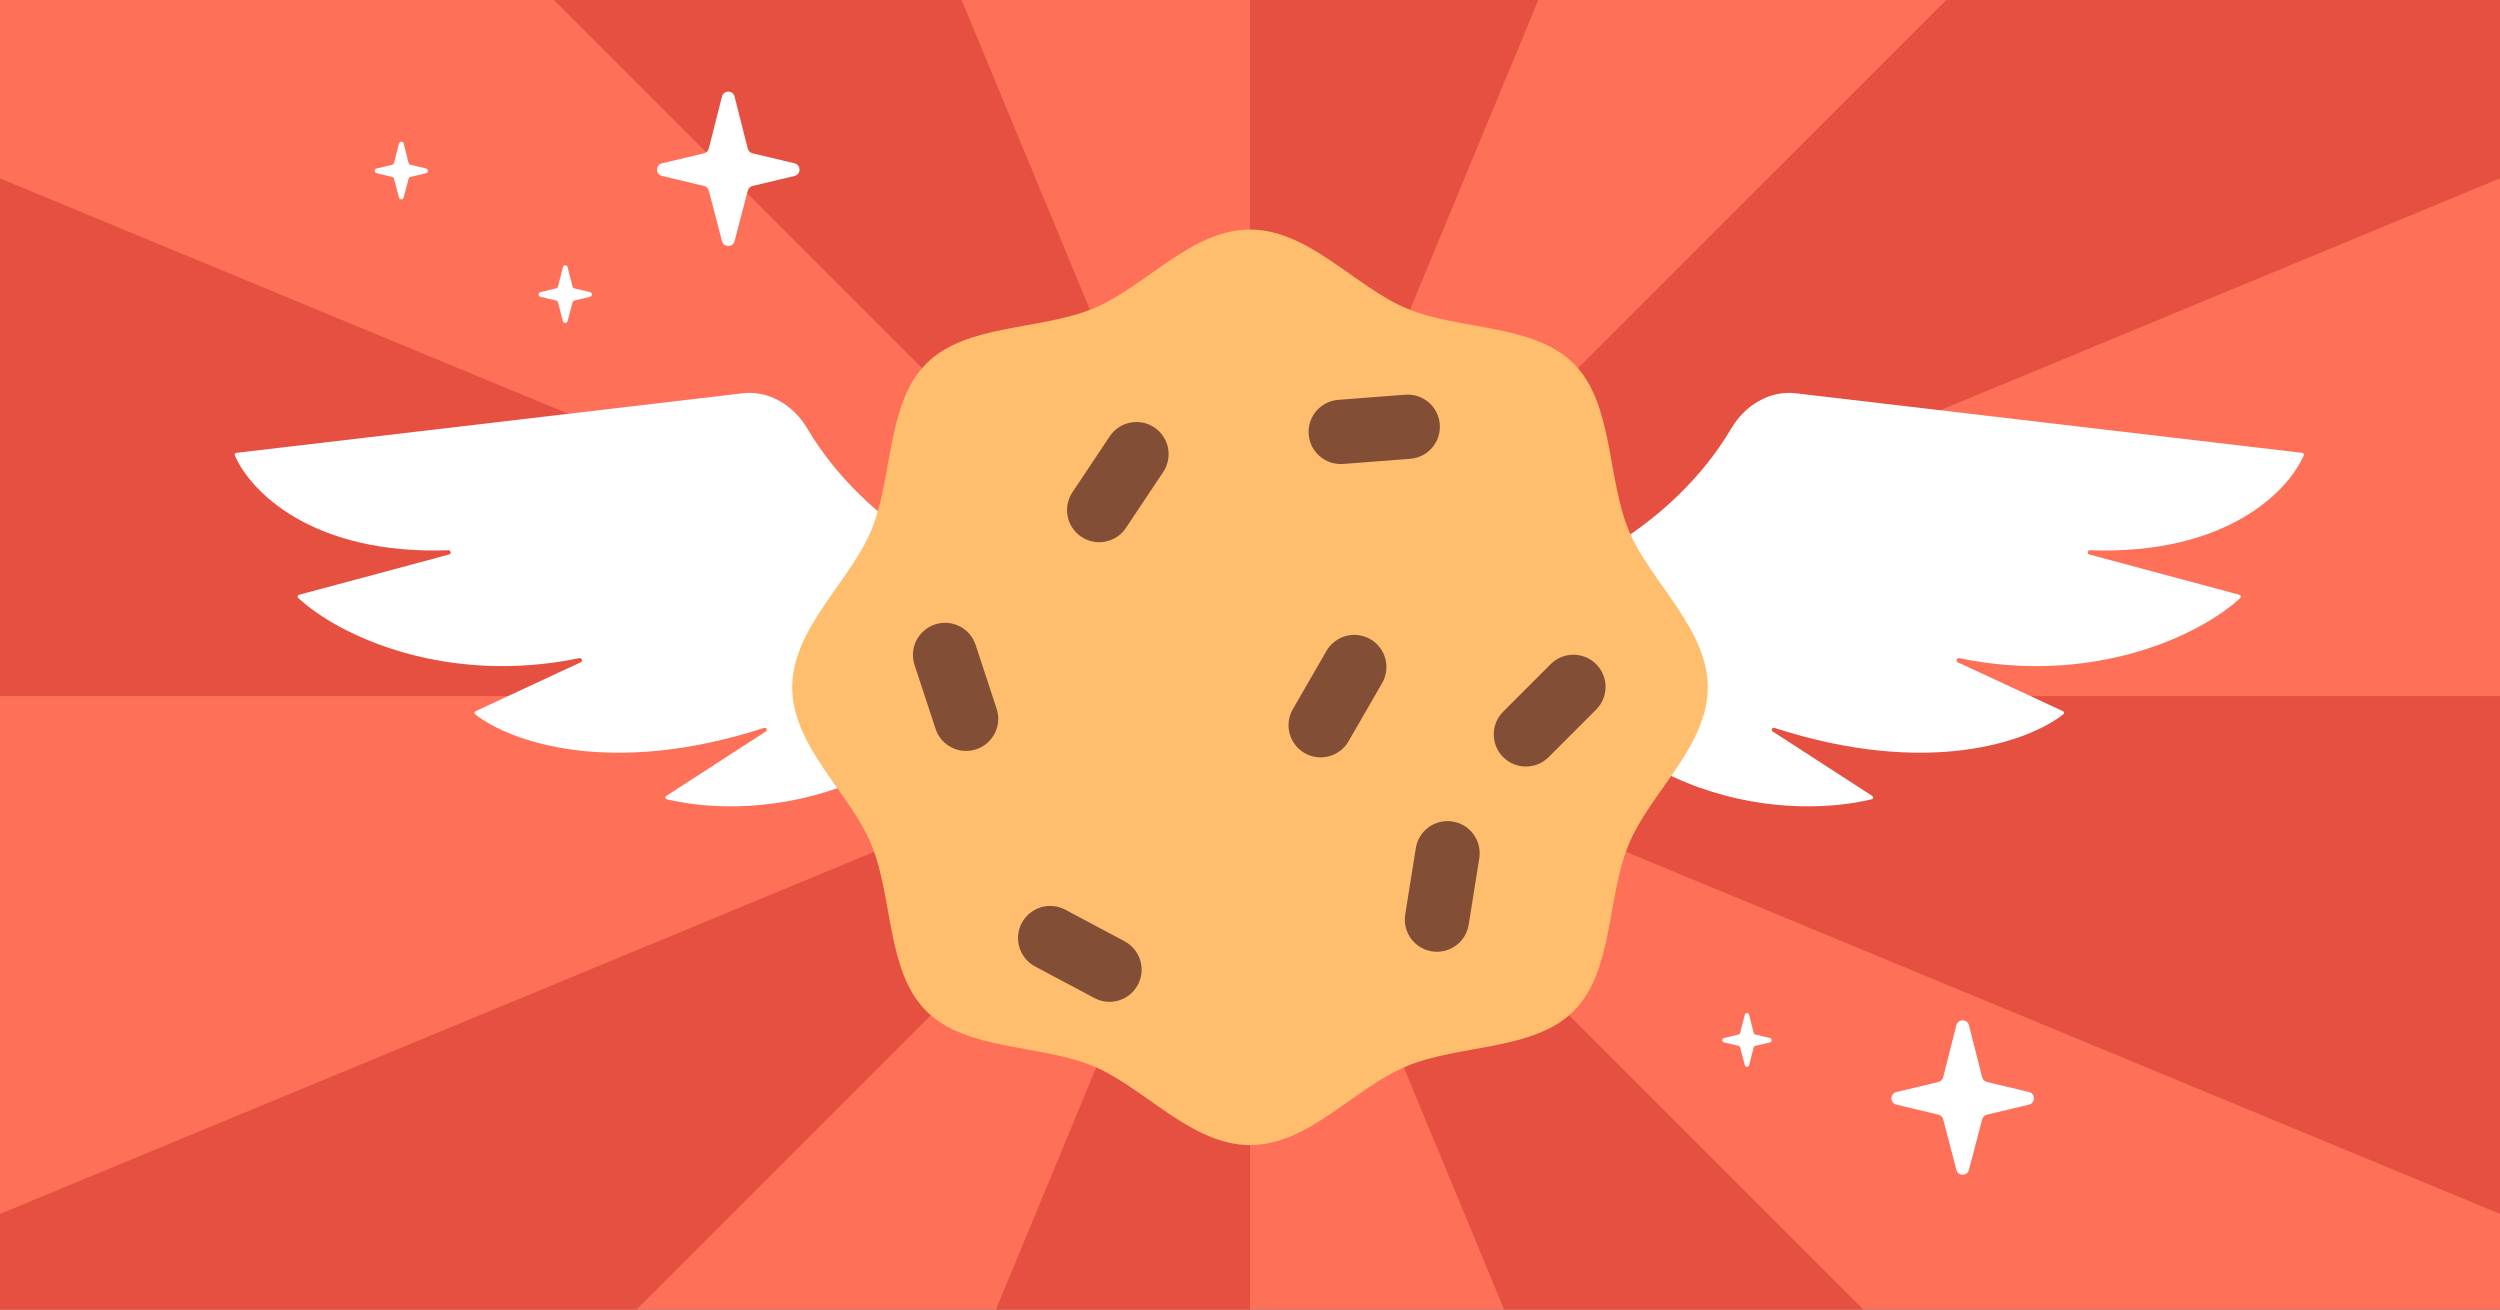 <svg fill="none" height="495" viewBox="0 0 945 495" width="945" xmlns="http://www.w3.org/2000/svg" xmlns:xlink="http://www.w3.org/1999/xlink"><rect x="0" y="0" width="945" height="495" fill="#333333" stroke="none"/><clipPath id="clip0_5238_17"><path d="M0 0H945V495H0Z"/></clipPath><g clip-path="url(#clip0_5238_17)"><path d="M0 0H945V495H0Z" fill="#ff7059"/><g fill="#e55041"><path d="M1034.02 263.137C1034.02 336.877 1019.49 409.894 991.275 478.021L472.5 263.137H1034.02Z"/><path d="M472.5 824.655C398.76 824.655 325.743 810.131 257.616 781.912L472.5 263.137 472.5 824.655Z"/><path d="M-89.018 263.137C-89.018 189.397-74.494 116.38-46.275 48.254L472.5 263.137-89.018 263.137Z"/><path d="M472.5-298.381C546.24-298.381 619.257-283.857 687.384-255.638L472.5 263.137 472.5-298.381Z"/><path d="M869.553 660.19C817.411 712.332 755.51 753.693 687.384 781.912L472.5 263.137 869.553 660.19Z"/><path d="M75.447 660.19C23.305 608.048-18.056 546.147-46.275 478.021L472.5 263.137 75.447 660.19Z"/><path d="M75.447-133.916C127.589-186.058 189.49-227.419 257.616-255.638L472.5 263.137 75.447-133.916Z"/><path d="M869.553-133.916C921.695-81.774 963.056-19.873 991.275 48.253L472.5 263.137 869.553-133.916Z"/></g><path d="M305.066 161.849C327.701 200.107 368.871 218.566 389.271 223.449 389.698 223.551 389.912 224.016 389.748 224.422 358.011 303.016 286.642 310.49 252.045 302.124 251.442 301.979 251.337 301.193 251.858 300.856L289.508 276.48C290.219 276.019 289.66 274.87 288.854 275.132 230.535 294.068 192.505 280.198 179.61 269.988 179.202 269.665 179.299 269.042 179.771 268.822L219.584 250.312C220.375 249.944 219.889 248.588 219.035 248.765 168.785 259.214 128.199 240.448 112.712 226.016 112.308 225.639 112.495 224.984 113.028 224.84L169.846 209.576C170.688 209.35 170.434 207.957 169.564 207.989 118.105 209.847 94.601 185.754 88.754 172.128 88.57 171.699 88.863 171.233 89.327 171.178L280.759 148.657C290.684 147.489 299.978 153.248 305.066 161.849Z" fill="#ffffff"/><path d="M654.497 161.849C631.862 200.107 590.693 218.566 570.292 223.449 569.866 223.551 569.651 224.016 569.816 224.422 601.553 303.016 672.921 310.49 707.518 302.124 708.122 301.979 708.226 301.193 707.705 300.856L670.055 276.48C669.344 276.019 669.904 274.87 670.709 275.132 729.029 294.068 767.059 280.198 779.954 269.988 780.362 269.665 780.265 269.042 779.793 268.822L739.979 250.312C739.188 249.944 739.674 248.588 740.528 248.765 790.778 259.214 831.365 240.448 846.851 226.016 847.256 225.639 847.069 224.984 846.535 224.84L789.717 209.576C788.876 209.35 789.129 207.957 790 207.989 841.458 209.847 864.963 185.754 870.809 172.128 870.993 171.699 870.701 171.233 870.237 171.178L678.805 148.657C668.879 147.489 659.586 153.248 654.497 161.849Z" fill="#ffffff"/><path d="M645.542 259.803C645.542 282.041 623.694 299.768 615.678 319.107 607.362 339.152 609.971 367.061 594.862 382.169 579.753 397.278 551.845 394.67 531.799 402.985 511.753 411.3 494.733 432.85 472.495 432.85 450.258 432.85 432.531 411.002 413.192 402.985 393.146 394.67 365.238 397.278 350.129 382.169 335.02 367.061 337.629 339.152 329.313 319.107 321.306 299.768 299.458 282.041 299.458 259.803 299.458 237.565 321.306 219.838 329.322 200.499 337.638 180.454 335.029 152.546 350.138 137.437 365.247 122.328 393.155 124.936 413.201 116.621 433.247 108.306 450.267 86.765 472.495 86.765 494.724 86.765 512.46 108.614 531.799 116.63 551.845 124.945 579.753 122.337 594.862 137.446 609.971 152.555 607.362 180.463 615.678 200.508 623.694 219.838 645.542 237.574 645.542 259.812V259.803Z" fill="#ffbd6e"/><path d="M345.699 251.372C343.6 244.998 347.066 238.13 353.44 236.031V236.031C359.814 233.933 366.683 237.399 368.781 243.773L376.725 267.904C378.824 274.278 375.358 281.147 368.984 283.245V283.245C362.61 285.344 355.741 281.877 353.643 275.503L345.699 251.372Z" fill="#824f36"/><path d="M501.394 246.061C504.75 240.249 512.181 238.258 517.992 241.613V241.613C523.804 244.969 525.795 252.4 522.44 258.211L509.737 280.213C506.382 286.025 498.95 288.016 493.139 284.661V284.661C487.327 281.305 485.336 273.874 488.692 268.063L501.394 246.061Z" fill="#824f36"/><path d="M425.097 355.813C431.019 358.969 433.262 366.328 430.107 372.25V372.25C426.951 378.172 419.592 380.415 413.67 377.26L391.248 365.314C385.326 362.159 383.083 354.8 386.238 348.877V348.877C389.394 342.955 396.753 340.712 402.675 343.867L425.097 355.813Z" fill="#824f36"/><path d="M531.197 149.2C537.888 148.687 543.728 153.695 544.241 160.386V160.386C544.753 167.077 539.745 172.917 533.054 173.43L507.723 175.371C501.032 175.884 495.192 170.875 494.679 164.184V164.184C494.167 157.494 499.175 151.654 505.866 151.141L531.197 149.2Z" fill="#824f36"/><path d="M535.17 320.613C536.227 313.986 542.455 309.47 549.082 310.527V310.527C555.709 311.583 560.225 317.812 559.168 324.439L555.168 349.528C554.112 356.154 547.883 360.67 541.256 359.614V359.614C534.629 358.557 530.114 352.328 531.17 345.702L535.17 320.613Z" fill="#824f36"/><path d="M419.481 164.926C423.205 159.344 430.75 157.837 436.332 161.562V161.562C441.914 165.286 443.421 172.83 439.696 178.412L425.597 199.546C421.872 205.129 414.328 206.635 408.746 202.911V202.911C403.164 199.186 401.657 191.642 405.382 186.06L419.481 164.926Z" fill="#824f36"/><path d="M586.161 251.046C590.907 246.301 598.6 246.301 603.345 251.046V251.046C608.09 255.791 608.09 263.485 603.345 268.23L585.38 286.194C580.635 290.939 572.942 290.939 568.197 286.194V286.194C563.452 281.449 563.452 273.756 568.197 269.011L586.161 251.046Z" fill="#824f36"/><path d="M272.909 36.496C273.535 34.028 277.043 34.028 277.669 36.496L282.656 56.167C282.881 57.052 283.578 57.739 284.466 57.951L300.328 61.736C302.842 62.336 302.842 65.912 300.328 66.512L284.455 70.299C283.572 70.509 282.878 71.189 282.649 72.067L277.664 91.159C277.025 93.605 273.552 93.605 272.913 91.159L267.929 72.067C267.7 71.189 267.005 70.509 266.123 70.299L250.249 66.512C247.736 65.912 247.736 62.336 250.249 61.736L266.112 57.951C267 57.739 267.697 57.052 267.922 56.167L272.909 36.496Z" fill="#ffffff"/><path d="M739.511 387.542C740.137 385.074 743.645 385.074 744.271 387.542L749.258 407.213C749.483 408.098 750.18 408.785 751.068 408.997L766.931 412.782C769.444 413.381 769.444 416.958 766.931 417.558L751.057 421.345C750.175 421.555 749.48 422.235 749.251 423.113L744.267 442.205C743.628 444.651 740.155 444.651 739.516 442.205L734.531 423.113C734.302 422.235 733.608 421.555 732.725 421.345L716.852 417.558C714.338 416.958 714.338 413.381 716.852 412.782L732.714 408.997C733.602 408.785 734.299 408.098 734.524 407.213L739.511 387.542Z" fill="#ffffff"/><path d="M659.518 383.615C659.735 382.759 660.951 382.759 661.168 383.615L662.898 390.436C662.975 390.743 663.217 390.982 663.525 391.055L669.026 392.368C669.897 392.575 669.897 393.816 669.026 394.024L663.521 395.337C663.215 395.41 662.975 395.646 662.895 395.95L661.167 402.57C660.945 403.419 659.741 403.419 659.519 402.57L657.791 395.95C657.711 395.646 657.471 395.41 657.165 395.337L651.66 394.024C650.789 393.816 650.789 392.575 651.66 392.367L657.161 391.055C657.469 390.982 657.71 390.743 657.788 390.436L659.518 383.615Z" fill="#ffffff"/><path d="M150.806 54.266C151.04 53.343 152.35 53.343 152.584 54.266L154.447 61.612C154.53 61.942 154.791 62.199 155.122 62.278L161.046 63.691C161.985 63.915 161.985 65.251 161.046 65.475L155.118 66.889C154.789 66.968 154.529 67.222 154.444 67.55L152.582 74.68C152.344 75.593 151.047 75.593 150.808 74.68L148.946 67.55C148.861 67.222 148.602 66.968 148.272 66.889L142.344 65.475C141.405 65.251 141.405 63.915 142.344 63.691L148.268 62.278C148.6 62.199 148.86 61.942 148.944 61.612L150.806 54.266Z" fill="#ffffff"/><path d="M212.777 100.988C213.01 100.066 214.32 100.066 214.554 100.988L216.417 108.334C216.5 108.664 216.761 108.921 217.093 109L223.017 110.413C223.955 110.637 223.955 111.973 223.017 112.197L217.088 113.611C216.759 113.69 216.499 113.944 216.414 114.272L214.552 121.402C214.314 122.315 213.017 122.315 212.778 121.402L210.917 114.272C210.831 113.944 210.572 113.69 210.242 113.611L204.314 112.197C203.375 111.973 203.375 110.637 204.314 110.413L210.238 109C210.57 108.921 210.83 108.664 210.914 108.334L212.777 100.988Z" fill="#ffffff"/></g></svg>